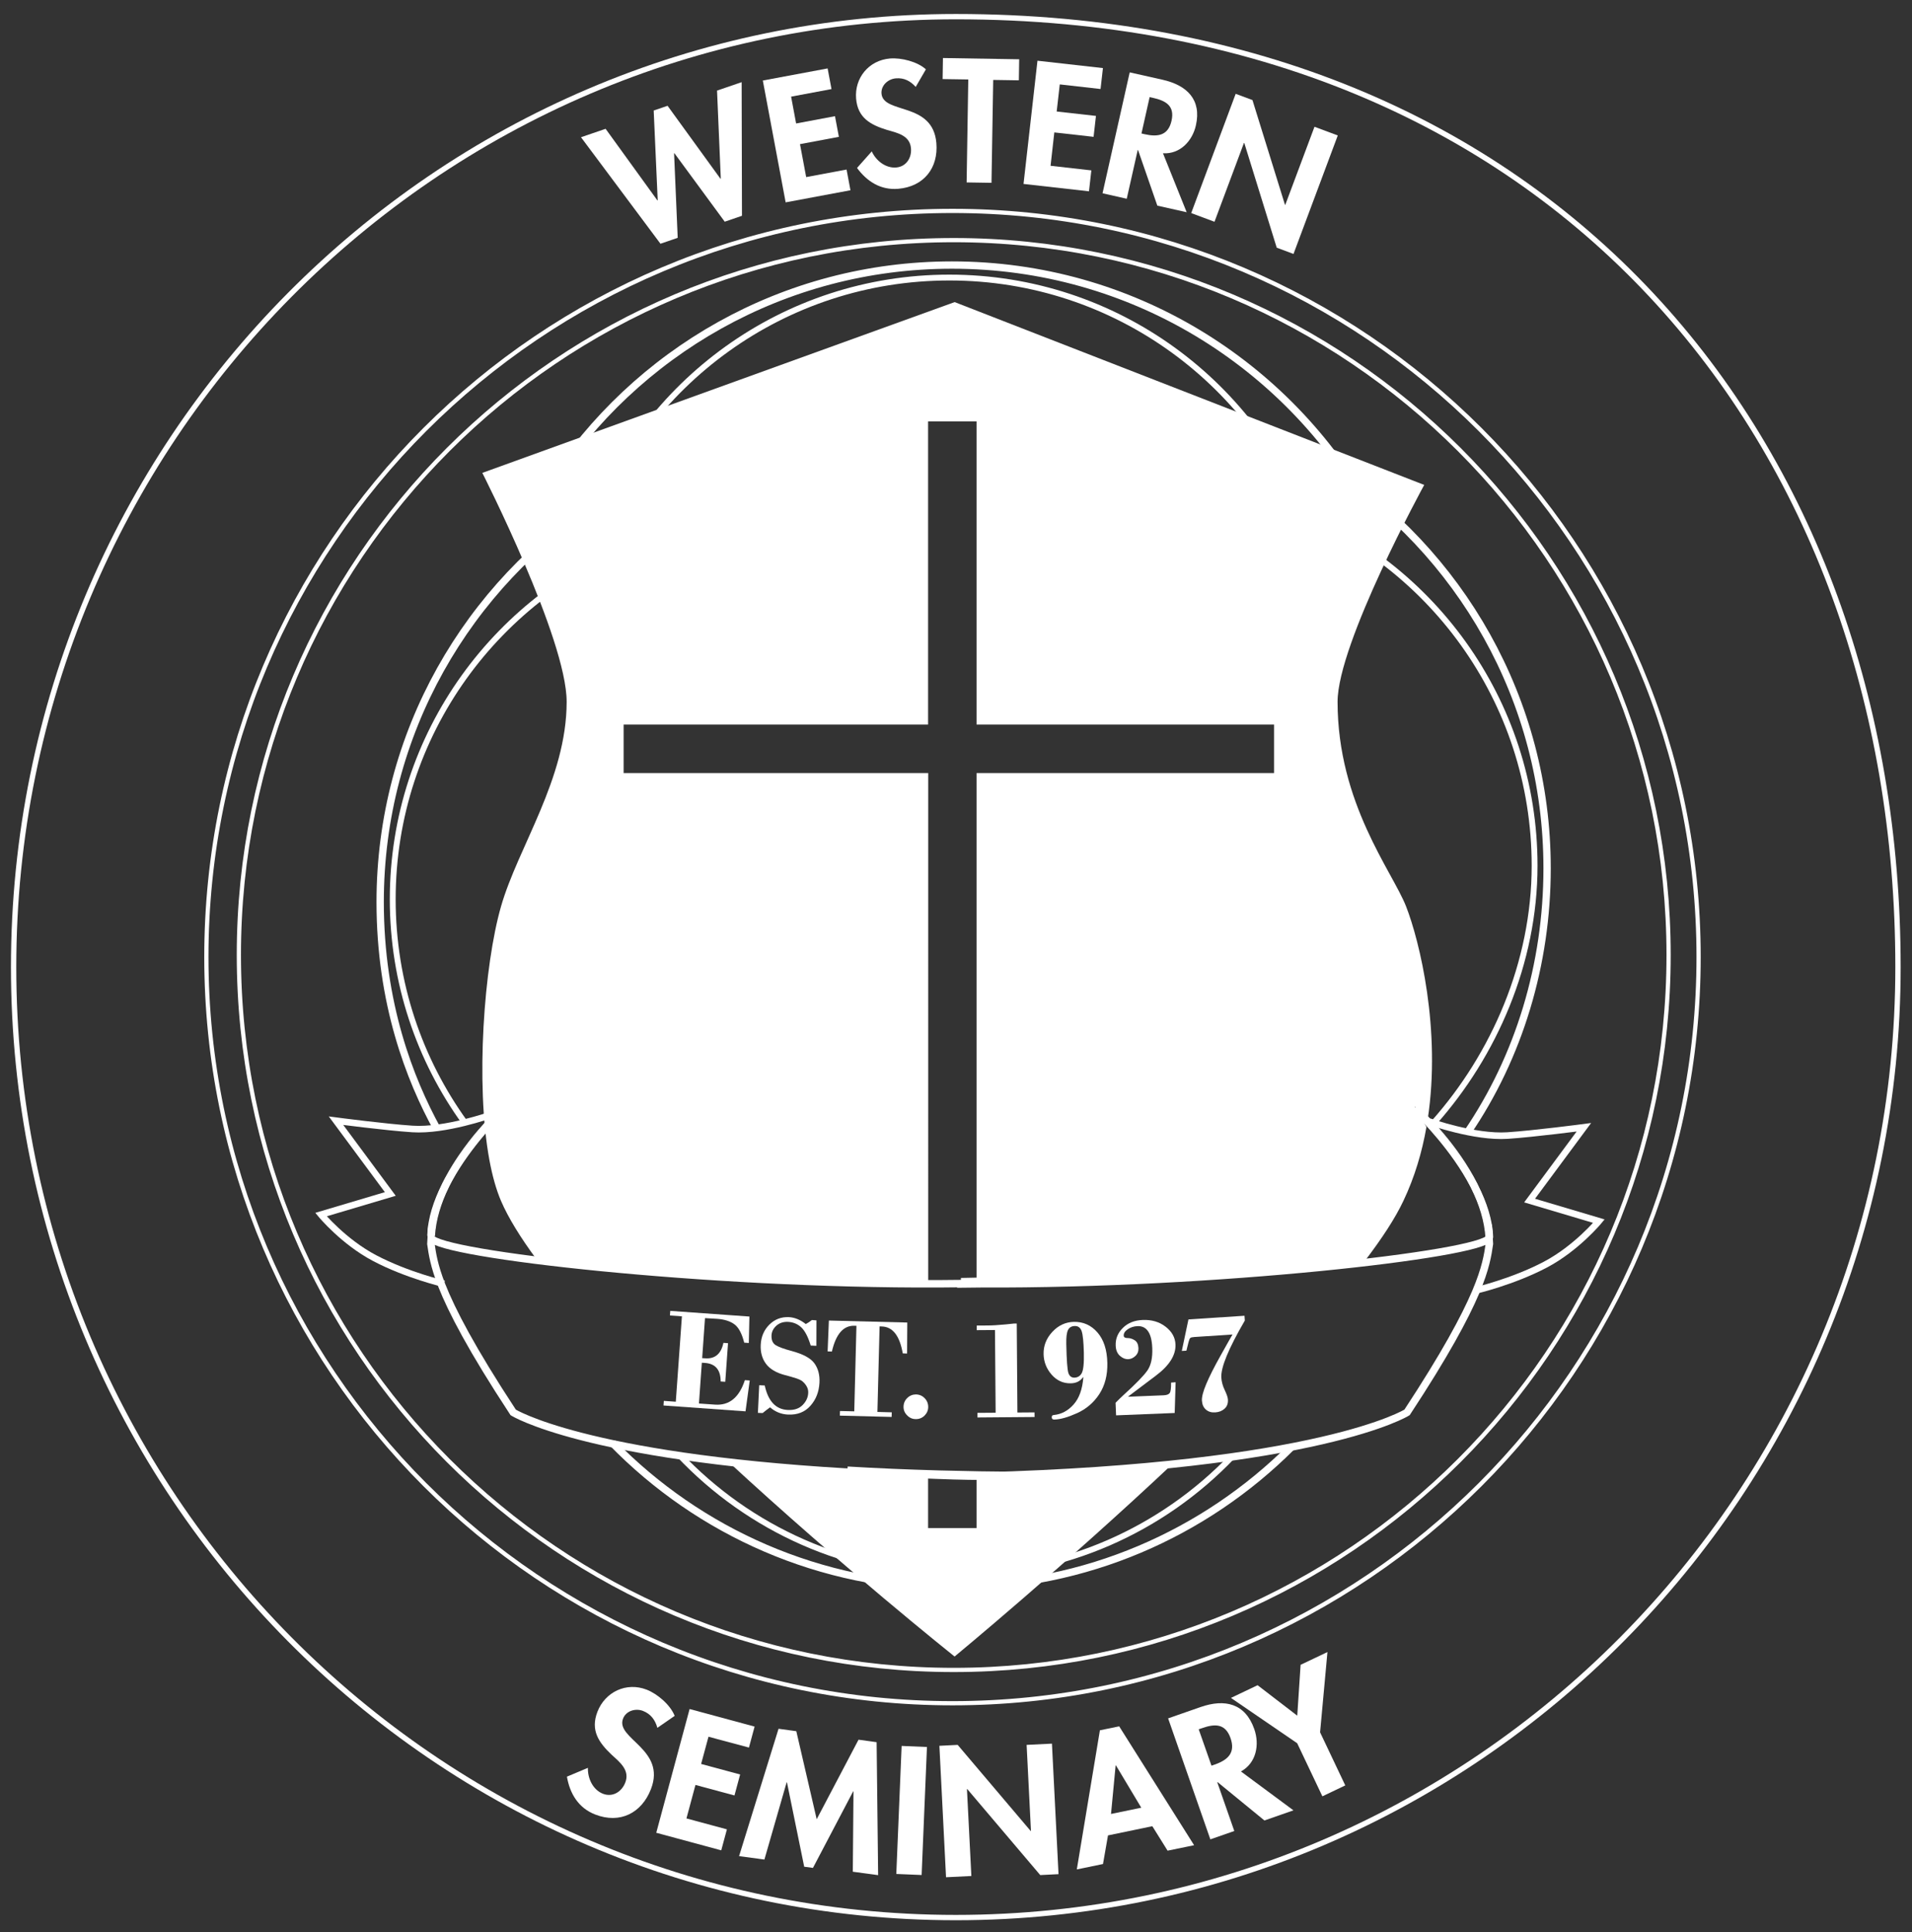 <?xml version="1.0" encoding="utf-8"?>
<!-- Generator: Adobe Illustrator 25.2.0, SVG Export Plug-In . SVG Version: 6.00 Build 0)  -->
<svg version="1.1" id="Layer_1" xmlns="http://www.w3.org/2000/svg" xmlns:xlink="http://www.w3.org/1999/xlink" x="0px" y="0px"
	 viewBox="0 0 290.65 293.68" style="enable-background:new 0 0 290.65 293.68;" xml:space="preserve">
<rect x="0" y="0" width="290.65" height="293.68" fill="#333333" stroke="none"/>
<style type="text/css">
	.Arched_x0020_Green{fill:url(#SVGID_1_);stroke:#FFFFFF;stroke-width:0.25;stroke-miterlimit:1;}
	.st0{fill:#FFFFFF;}
	.st1{fill:none;stroke:#000000;stroke-width:0.751;}
	.st2{fill:none;stroke:#FFFFFF;stroke-width:0.64;}
	.st3{fill:none;stroke:#FFFFFF;stroke-width:0.809;}
	.st4{fill:none;stroke:#FFFFFF;stroke-width:0.89;}
	.st5{fill:none;stroke:#FFFFFF;stroke-width:1.114;}
	.st6{fill:none;stroke:#FFFFFF;}
	.st7{fill:#FFFFFF;stroke:#FFFFFF;stroke-width:1.134;}
	.st8{fill:none;stroke:#FFFFFF;stroke-width:1.134;}
	.st9{fill:none;}
	.st10{fill:none;stroke:#FFFFFF;stroke-width:0;stroke-linecap:round;stroke-linejoin:round;}
</style>
<linearGradient id="SVGID_1_" gradientUnits="userSpaceOnUse" x1="-248.916" y1="431.484" x2="-248.209" y2="430.777">
	<stop  offset="0" style="stop-color:#20AC4B"/>
	<stop  offset="0.983" style="stop-color:#19361A"/>
</linearGradient>
<g>
	<path class="st0" d="M99.93,262.64c-0.33-1.18-0.98-2.1-2.18-2.57c-1.15-0.45-2.59-0.01-3.04,1.17c-1.19,3.06,6.61,4.63,4.24,10.72
		c-1.41,3.64-4.71,5.32-8.48,3.85c-2.54-0.99-3.84-3.16-4.29-5.75l3.19-1.34c-0.05,1.59,0.75,3.34,2.29,3.94
		c1.47,0.57,2.85-0.3,3.39-1.7c0.73-1.88-0.82-3.09-2.05-4.21c-2-1.89-3.27-3.74-2.18-6.56c1.17-3.01,4.39-4.56,7.49-3.35
		c1.64,0.64,3.6,2.32,4.25,3.98L99.93,262.64z"/>
	<path class="st0" d="M107.7,263.99l-1.12,4.14l5.93,1.6l-0.86,3.19l-5.93-1.6l-1.37,5.09l6.15,1.66l-0.86,3.19l-9.88-2.67
		l5.07-18.81l9.88,2.67l-0.86,3.19L107.7,263.99z"/>
	<path class="st0" d="M129.74,272.31l-0.05-0.01l-6.11,11.63l-1.33-0.18l-2.62-12.82l-0.05-0.01l-3.38,11.74l-3.85-0.52l6-19.36
		l2.7,0.37l3.1,13.38l6.36-12.09l2.75,0.38l0.23,20.21l-3.85-0.52L129.74,272.31z"/>
	<path class="st0" d="M140.1,285.01l-3.85-0.16l0.81-19.46l3.85,0.16L140.1,285.01z"/>
	<path class="st0" d="M142.8,265.37l2.78-0.14l11.09,13.08l0.05,0l-0.66-13.08l3.85-0.19l1,19.84l-2.78,0.14l-11.09-13.07l-0.05,0
		l0.67,13.21l-3.85,0.19L142.8,265.37z"/>
	<path class="st0" d="M168.43,278.99l-0.76,4.35l-3.98,0.82l3.51-21.15l2.93-0.6l11.39,18.07l-4.03,0.83l-2.32-3.72L168.43,278.99z
		 M169.64,268.35l-0.05,0.01l-0.7,7.37l4.6-0.95L169.64,268.35z"/>
	<path class="st0" d="M196.62,275.18l-4.41,1.54l-7.12-5.83l-0.05,0.02l2.59,7.41l-3.64,1.27l-6.42-18.39l4.93-1.72
		c3.69-1.29,6.8-0.57,8.17,3.36c0.82,2.34,0.32,5.14-2.03,6.43L196.62,275.18z M184.16,268.39l0.47-0.16
		c2.01-0.7,3.21-1.78,2.43-4.02c-0.79-2.27-2.41-2.2-4.34-1.52l-0.5,0.17L184.16,268.39z"/>
	<path class="st0" d="M187.12,258.09l4.05-1.93l6.03,4.63l0.51-7.73l4.08-1.94l-1.12,12.2l3.83,8.07l-3.48,1.66l-3.83-8.07
		L187.12,258.09z"/>
</g>
<g>
	<path class="st0" d="M99.93,30.46l0.05-0.02l-0.61-13.64l2.11-0.72l8.04,11.09l0.05-0.02L109,13.77l3.74-1.28l0.05,20.31l-2.62,0.9
		l-7.65-10.41l-0.05,0.02l0.55,12.84l-2.62,0.9L88.32,20.86l3.74-1.28L99.93,30.46z"/>
	<path class="st0" d="M120.26,14.69l0.76,4.08l5.91-1.11l0.59,3.14l-5.91,1.11l0.94,5.01l6.14-1.15l0.59,3.15l-9.85,1.84
		l-3.47-18.52l9.85-1.84l0.59,3.14L120.26,14.69z"/>
	<path class="st0" d="M139.2,13.21c-0.8-0.89-1.77-1.41-3.02-1.3c-1.2,0.1-2.28,1.09-2.18,2.32c0.27,3.16,7.81,1.2,8.34,7.51
		c0.32,3.76-1.87,6.63-5.81,6.96c-2.66,0.22-4.73-1.11-6.25-3.17l2.24-2.52c0.63,1.4,2.1,2.58,3.71,2.45
		c1.54-0.13,2.38-1.48,2.25-2.92c-0.16-1.94-2.05-2.34-3.61-2.78c-2.57-0.79-4.49-1.86-4.73-4.77c-0.26-3.12,1.91-5.83,5.16-6.1
		c1.71-0.14,4.16,0.48,5.45,1.65L139.2,13.21z"/>
	<path class="st0" d="M150.72,27.79l-3.78-0.06l0.25-15.65l-3.9-0.06l0.05-3.2l11.59,0.19l-0.05,3.2l-3.9-0.06L150.72,27.79z"/>
	<path class="st0" d="M161.1,12.83l-0.47,4.12l5.97,0.67l-0.36,3.18l-5.97-0.67l-0.57,5.07l6.2,0.7l-0.36,3.18l-9.95-1.12
		l2.12-18.73l9.95,1.12l-0.36,3.18L161.1,12.83z"/>
	<path class="st0" d="M180.39,32.26l-4.46-1L173,22.81l-0.05-0.01l-1.67,7.41l-3.68-0.83L171.73,11l4.99,1.12
		c3.73,0.84,5.96,3.03,5.07,6.95c-0.53,2.34-2.38,4.38-5,4.23L180.39,32.26z M173.52,20.29l0.48,0.11c2.03,0.46,3.59,0.19,4.09-2.05
		c0.51-2.27-0.87-3.04-2.83-3.48l-0.5-0.11L173.52,20.29z"/>
	<path class="st0" d="M187.84,14.26l2.55,0.95l4.94,15.91l0.05,0.02l4.44-11.87l3.54,1.32l-6.73,18.01l-2.55-0.95l-4.93-15.91
		l-0.05-0.02l-4.48,11.99l-3.54-1.32L187.84,14.26z"/>
</g>
<path class="st2" d="M144.79,32.06c-62.64,0-113.42,50.78-113.42,113.42c0,62.64,50.78,113.42,113.42,113.42
	c62.64,0,113.42-50.78,113.42-113.42C258.21,82.84,207.43,32.06,144.79,32.06z M144.98,253.84c-60.02,0-108.67-48.66-108.67-108.67
	C36.3,85.15,84.96,36.5,144.98,36.5c60.02,0,108.67,48.65,108.67,108.67C253.65,205.19,204.99,253.84,144.98,253.84z"/>
<path class="st3" d="M288.52,147c0,79.79-64.12,144.48-143.23,144.48C66.2,291.48,2.07,226.8,2.07,147
	C2.07,67.21,66.2,2.53,145.3,2.53C236.22,2.53,288.52,67.12,288.52,147z"/>
<g>
	<path class="st4" d="M187.28,221.44c-10.56,11.01-25.42,17.86-41.88,17.86c-16.62,0-31.61-6.99-42.19-18.19"/>
	<path class="st5" d="M196.32,219.96c-13.14,13.12-31.28,21.24-51.31,21.24c-20.34,0-38.73-8.37-51.91-21.85"/>
</g>
<g>
	<path class="st4" d="M98.15,82.07C75.74,90.09,59.7,111.52,59.7,136.7c0,12.67,4.06,24.4,10.96,33.94"/>
	<path class="st5" d="M91.16,76.01c-20.07,12.92-33.37,35.46-33.37,61.1c0,15.4,4.51,26.96,8.66,34.51"/>
</g>
<g>
	<path class="st4" d="M194.82,76.95c22.42,8.03,38.46,29.46,38.46,54.64c0,14.77-6.16,28.77-15.3,39.05"/>
	<path class="st5" d="M201.81,70.89c20.07,12.92,33.37,35.46,33.37,61.1c0,14.53-4.24,28.65-12.17,40.24"/>
</g>
<g>
	<path class="st4" d="M89.68,80.65c8.03-22.42,29.46-38.46,54.64-38.46c25.4,0,47,16.33,54.85,39.06"/>
	<path class="st5" d="M83.62,73.66c12.92-20.07,35.46-33.37,61.1-33.37c27.29,0,51.07,15.06,63.47,37.32"/>
</g>
<path class="st6" d="M217.27,170.48c0,0,6.91,2.46,11.88,2.13c4.11-0.27,11.62-1.26,11.62-1.26l-8.25,11.14l10.53,3.13
	c0,0-3.4,4.12-8.15,6.62c-4.96,2.61-10.56,3.91-10.56,3.91"/>
<path class="st6" d="M74.58,169.48c0,0-6.91,2.46-11.88,2.13c-4.11-0.27-11.62-1.26-11.62-1.26l8.25,11.14l-10.53,3.13
	c0,0,3.4,4.12,8.15,6.62c4.96,2.61,10.56,3.91,10.56,3.91"/>
<g>
	<path class="st8" d="M226.41,189.06c-0.24,1.67-0.55,3.73-2.09,7.37c-1.64,3.85-4.65,9.47-10.43,18.26c0,0-13.1,8.25-64.77,9.68
		c-3.98,0.11-15.67-0.6-20.32-0.6h-0.08c-40.04-2.35-50.71-9.08-50.71-9.08c-6.34-9.65-9.35-15.48-10.87-19.34
		c-1.16-2.98-1.43-4.79-1.64-6.29c0-0.29,0.01-0.59,0.03-0.88c1.24,2.49,41.76,7.12,77.25,6.96c1.1-0.01,2.19-0.02,3.28-0.03v0.06
		c1.13-0.02,2.17-0.03,3.06-0.03c35.51,0.16,76.02-4.48,77.26-6.96C226.4,188.47,226.41,188.77,226.41,189.06z"/>
	<path class="st8" d="M226.38,188.18C226.38,188.17,226.38,188.17,226.38,188.18c0.02-0.06,0.03-0.09,0.03-0.13
		c-0.08-2.51-0.95-5.11-2.2-7.56c-0.06-0.12-0.12-0.24-0.18-0.37c-2.91-5.54-7.57-10.25-8.74-11.39"/>
	<path class="st8" d="M215.01,168.47c0,0,0.01,0.01,0.03,0.03c0.02,0.02,0.05,0.04,0.09,0.09c0.05,0.04,0.1,0.09,0.16,0.14
		c1.19,1.1,5.84,5.62,8.74,11.39c0.06,0.13,0.12,0.25,0.18,0.37c1.17,2.41,2.02,5.02,2.17,7.68c0,0,0,0,0,0.01"/>
	<path class="st7" d="M128.72,223.77c-0.04,0-0.08,0-0.11,0"/>
</g>
<g>
	<path class="st7" d="M154.31,194.61c-2.69,0.1-5.44,0.17-8.23,0.21"/>
	<path class="st8" d="M65.55,187.89c-0.02-0.05-0.03-0.09-0.03-0.13c0.08-2.48,0.93-5.04,2.15-7.46c0.06-0.11,0.11-0.23,0.17-0.35
		c0.02-0.05,0.05-0.11,0.09-0.17c0.11-0.22,0.23-0.44,0.35-0.66c2.89-5.19,7.17-9.52,8.33-10.66c0.02-0.02,0.04-0.04,0.05-0.05
		c0.05-0.04,0.09-0.08,0.13-0.11c0.04-0.04,0.07-0.07,0.09-0.09"/>
	<path class="st8" d="M76.91,168.18c0,0-0.01,0.01-0.03,0.03c-0.02,0.01-0.05,0.04-0.09,0.09c-0.04,0.03-0.08,0.07-0.13,0.11
		c-0.01,0.01-0.03,0.03-0.05,0.05c-0.57,0.53-1.92,1.84-3.49,3.68c-0.92,1.07-1.9,2.32-2.85,3.71c-0.7,1.02-1.38,2.12-1.99,3.27
		c-0.13,0.22-0.24,0.44-0.35,0.66c-0.04,0.06-0.07,0.12-0.09,0.17c-0.06,0.12-0.11,0.24-0.17,0.35c-1.14,2.39-1.97,4.96-2.12,7.59"
		/>
	<path class="st7" d="M155.63,224.29c-4.52-0.03-8.79-0.1-12.83-0.21c-5.02-0.14-9.67-0.34-13.98-0.6"/>
</g>
<path class="st9" d="M193.67,117.51v-7.37h-45.22V64.06h-7.37v46.08H94.8v7.37h46.28v77.34c0.57,0,1.15,0,1.72,0
	c1.1-0.01,2.19-0.02,3.28-0.03v0.06c0.86-0.02,1.64-0.02,2.37-0.03v-77.34H193.67z"/>
<path class="st9" d="M148.45,232.27v-8.18c-1.76,0.01-4.46-0.08-7.37-0.19v8.38H148.45z"/>
<path class="st0" d="M148.45,224.09v8.18h-7.37v-8.38c-4.54-0.18-9.57-0.41-12.26-0.41h-0.08c-0.04,0-0.08,0-0.11,0
	c0.03,0,0.07,0,0.11,0c-6.97-0.41-13.03-0.95-18.32-1.57c17.41,16.11,34.69,29.89,34.69,29.89s16.5-13.62,33.45-29.57
	c-8.04,0.85-17.73,1.52-29.42,1.84C148.94,224.09,148.7,224.09,148.45,224.09z"/>
<path class="st0" d="M141.08,117.51H94.8v-7.37h46.28V64.06h7.37v46.08h45.22v7.37h-45.22v77.34c0.23,0,0.48,0,0.69,0
	c20.67,0.09,43.04-1.44,58.37-3.23c2.55-3.35,4.57-6.42,5.83-9.09c1.71-3.6,2.83-7.4,3.5-11.22l-1.81-3.13c0,0,0.01,0.01,0.03,0.03
	c0.02,0.02,0.05,0.04,0.09,0.09c0.05,0.04,0.1,0.09,0.16,0.14c0.33,0.31,0.95,0.9,1.72,1.7c2.07-13.55-1.22-27.09-3.29-32.37
	c-2.09-5.33-10.41-15.66-10.41-31.1c0-8.89,13.17-32.96,13.17-32.96l-71.38-27.79l-71.8,25.96c0,0,12.82,25.21,12.82,34.79
	c0,11.73-7.38,22.05-9.98,31.12c-2.57,8.95-3.92,26.87-1.76,38.56c0.44,2.36,1.02,4.46,1.76,6.19c1.11,2.58,2.94,5.53,5.29,8.73
	c14.91,1.89,38.07,3.6,59.65,3.59V117.51z"/>
<path class="st9" d="M226.43,187.76c-0.08-2.51-0.95-5.11-2.2-7.56c1.17,2.41,2.02,5.02,2.17,7.68
	C226.42,187.83,226.43,187.8,226.43,187.76z"/>
<g>
	<path class="st0" d="M107.17,200.36l-0.43,6.08l0.46,0.03c1.49,0.11,2.42-0.68,2.77-2.35l0.7,0.05l-0.42,5.87l-0.7-0.05
		c0-1.77-0.8-2.71-2.4-2.82l-0.46-0.03l-0.44,6.2l2.45,0.17c2.16,0.15,3.67-1.08,4.53-3.72l0.74,0.05l-0.64,4.69l-12.47-0.89
		l0.05-0.7l1.82,0.13l0.93-12.98l-1.82-0.13l0.05-0.7l12.03,0.86l-0.09,4.02l-0.7-0.05c-0.35-1.39-0.85-2.32-1.49-2.79
		c-0.64-0.47-1.51-0.75-2.6-0.83L107.17,200.36z"/>
	<path class="st0" d="M124.11,200.7l-0.01,3.87l-0.86-0.04c-0.39-1.29-0.86-2.21-1.41-2.74c-0.55-0.53-1.24-0.82-2.05-0.86
		c-0.69-0.03-1.28,0.16-1.75,0.57c-0.47,0.42-0.72,0.91-0.75,1.48c-0.03,0.71,0.18,1.21,0.64,1.49s1.26,0.58,2.4,0.88
		c1.75,0.47,2.91,1.09,3.48,1.88c0.57,0.79,0.83,1.77,0.77,2.94c-0.07,1.38-0.52,2.55-1.37,3.51c-0.85,0.96-1.99,1.41-3.42,1.34
		c-1.02-0.05-1.93-0.41-2.72-1.1c-0.42,0.3-0.79,0.59-1.13,0.87l-0.72-0.03l0.2-4.2l0.84,0.04c0.52,2.39,1.68,3.63,3.5,3.72
		c0.96,0.05,1.71-0.2,2.25-0.74c0.54-0.54,0.83-1.16,0.86-1.86c0.02-0.39-0.08-0.75-0.29-1.08c-0.21-0.33-0.46-0.59-0.75-0.79
		c-0.29-0.2-1.11-0.47-2.46-0.82c-1.35-0.35-2.32-0.92-2.91-1.71s-0.87-1.76-0.81-2.91c0.06-1.23,0.5-2.25,1.31-3.06
		c0.82-0.81,1.8-1.19,2.96-1.14c0.88,0.04,1.74,0.39,2.58,1.05c0.29-0.15,0.6-0.35,0.93-0.61L124.11,200.7z"/>
	<path class="st0" d="M126,200.73l11.92,0.3l-0.03,4.71l-0.66-0.02c-0.46-2.68-1.53-4.05-3.19-4.09l-0.33-0.01l-0.33,13l2.18,0.06
		l-0.02,0.7l-7.87-0.2l0.02-0.7l2.17,0.05l0.33-13l-0.32-0.01c-1.67-0.04-2.8,1.27-3.41,3.92l-0.65-0.02L126,200.73z"/>
	<path class="st0" d="M137.35,213.82c0.01-0.52,0.2-0.96,0.57-1.32s0.82-0.54,1.32-0.54c0.52,0.01,0.96,0.2,1.32,0.57
		c0.36,0.37,0.54,0.82,0.54,1.33s-0.19,0.95-0.56,1.32c-0.37,0.36-0.82,0.54-1.34,0.53c-0.5,0-0.94-0.19-1.3-0.57
		C137.52,214.77,137.34,214.33,137.35,213.82z"/>
	<path class="st0" d="M154.56,201.18l0.1,13.53l2.6-0.02l0.01,0.7l-8.69,0.07l0-0.7l2.77-0.02l-0.1-12.57l-2.77,0.02l0-0.7
		l1.63-0.01c0.72,0,1.63-0.06,2.72-0.16l1.35-0.14L154.56,201.18z"/>
	<path class="st0" d="M164.68,209.37l-0.04-0.04c-0.41,0.61-1.04,0.93-1.89,0.94c-1.14,0.02-2.1-0.42-2.89-1.32
		c-0.79-0.91-1.19-1.94-1.22-3.1c-0.03-1.28,0.41-2.41,1.33-3.4c0.91-0.98,2-1.49,3.27-1.52c1.42-0.03,2.62,0.5,3.58,1.6
		c0.96,1.1,1.47,2.65,1.51,4.65c0.04,1.85-0.37,3.43-1.22,4.73c-0.85,1.3-1.98,2.26-3.37,2.89c-1.39,0.63-2.55,0.96-3.48,0.98
		c-0.25,0-0.38-0.11-0.38-0.35c0-0.22,0.1-0.33,0.3-0.34c1.16-0.11,2.16-0.64,3.01-1.59C164.04,212.56,164.54,211.18,164.68,209.37z
		 M163.31,209.41c0.49-0.01,0.87-0.23,1.12-0.67s0.37-1.48,0.33-3.12c-0.04-1.64-0.15-2.73-0.33-3.27c-0.19-0.54-0.54-0.8-1.04-0.79
		c-0.5,0.01-0.85,0.22-1.04,0.61c-0.2,0.4-0.28,1.11-0.26,2.12c0.05,2.46,0.16,3.93,0.32,4.41S162.87,209.41,163.31,209.41z"/>
	<path class="st0" d="M178.71,210.11l-0.14,4.67l-8.91,0.36l-0.08-1.91c0.41-0.42,0.8-0.8,1.19-1.16c1.91-1.73,3.13-2.99,3.67-3.78
		c0.54-0.8,0.78-1.93,0.72-3.39c-0.09-2.27-0.84-3.37-2.24-3.32c-0.56,0.02-1.05,0.18-1.48,0.47c-0.43,0.29-0.64,0.62-0.62,0.98
		c0.01,0.24,0.2,0.36,0.57,0.36c0.37,0,0.73,0.1,1.09,0.33c0.36,0.22,0.55,0.62,0.58,1.2c0.02,0.48-0.13,0.88-0.46,1.19
		s-0.68,0.47-1.07,0.49c-0.46,0.02-0.89-0.15-1.29-0.51c-0.4-0.36-0.62-0.88-0.64-1.57c-0.04-1.02,0.32-1.91,1.09-2.67
		c0.76-0.76,1.77-1.16,3.03-1.21c1.34-0.05,2.5,0.28,3.46,1.02s1.47,1.64,1.51,2.72c0.06,1.62-0.94,3.2-3,4.74l-4.18,3.15l0,0.04
		l5.39-0.22c0.44-0.02,0.75-0.13,0.9-0.33c0.16-0.2,0.23-0.74,0.22-1.6L178.71,210.11z"/>
	<path class="st0" d="M180.66,200.56l8.52-0.56l0.05,0.73c-2.48,4.26-3.68,7.16-3.57,8.7c0.04,0.61,0.21,1.23,0.51,1.86
		s0.47,1.11,0.49,1.44c0.04,0.59-0.13,1.05-0.5,1.39c-0.37,0.34-0.84,0.53-1.42,0.57c-0.58,0.04-1.05-0.1-1.42-0.42
		c-0.37-0.32-0.57-0.77-0.61-1.35c-0.04-0.56,0.18-1.41,0.65-2.53c0.47-1.12,1.2-2.58,2.2-4.36c1-1.79,1.6-2.85,1.8-3.18l-5.78,0.38
		c-0.33,0.02-0.54,0.07-0.64,0.15c-0.09,0.08-0.18,0.28-0.26,0.6l-0.33,1.33l-0.7,0.04L180.66,200.56z"/>
</g>
</svg>
